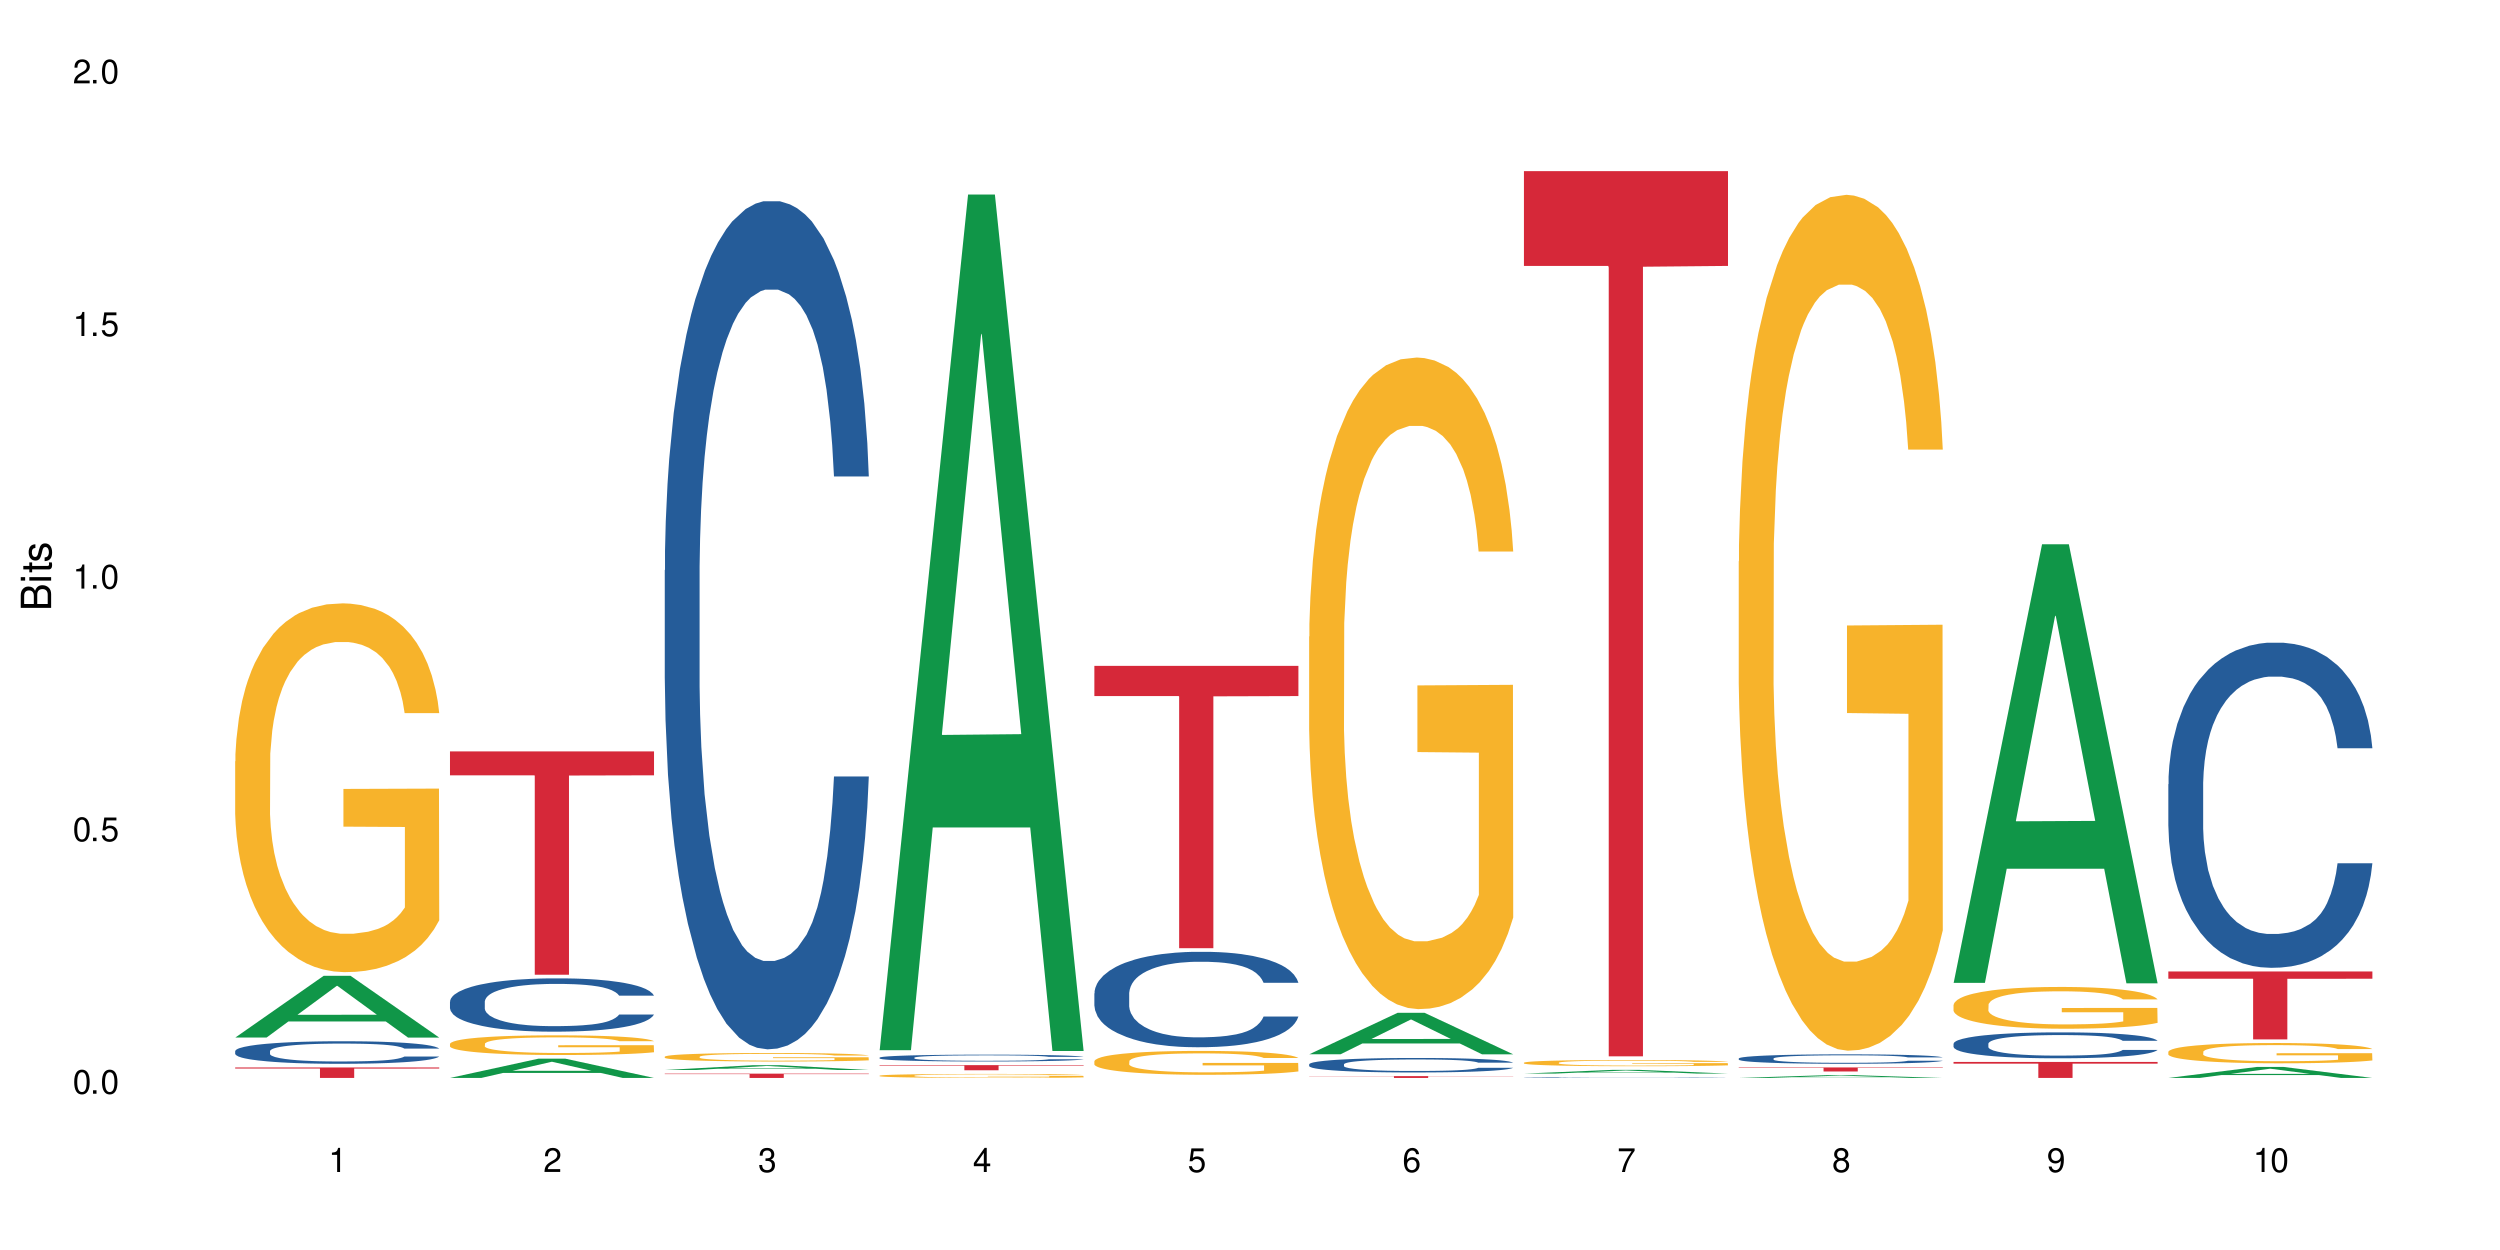 <?xml version="1.0" encoding="UTF-8"?>
<svg xmlns="http://www.w3.org/2000/svg" xmlns:xlink="http://www.w3.org/1999/xlink" width="720" height="360" viewBox="0 0 720 360">
<defs>
<g>
<g id="glyph-0-0">
</g>
<g id="glyph-0-1">
<path d="M 2.641 -6.938 C 2 -6.938 1.422 -6.656 1.078 -6.172 C 0.641 -5.562 0.406 -4.641 0.406 -3.359 C 0.406 -1.016 1.188 0.219 2.641 0.219 C 4.078 0.219 4.859 -1.016 4.859 -3.297 C 4.859 -4.641 4.656 -5.547 4.203 -6.172 C 3.844 -6.656 3.281 -6.938 2.641 -6.938 Z M 2.641 -6.188 C 3.547 -6.188 4 -5.25 4 -3.375 C 4 -1.406 3.562 -0.484 2.625 -0.484 C 1.734 -0.484 1.281 -1.438 1.281 -3.344 C 1.281 -5.25 1.734 -6.188 2.641 -6.188 Z M 2.641 -6.188 "/>
</g>
<g id="glyph-0-2">
<path d="M 1.828 -1 L 0.828 -1 L 0.828 0 L 1.828 0 Z M 1.828 -1 "/>
</g>
<g id="glyph-0-3">
<path d="M 4.562 -6.797 L 1.062 -6.797 L 0.547 -3.094 L 1.328 -3.094 C 1.719 -3.562 2.047 -3.734 2.578 -3.734 C 3.484 -3.734 4.062 -3.109 4.062 -2.094 C 4.062 -1.125 3.484 -0.531 2.578 -0.531 C 1.828 -0.531 1.375 -0.906 1.188 -1.672 L 0.328 -1.672 C 0.453 -1.109 0.547 -0.844 0.75 -0.594 C 1.125 -0.078 1.828 0.219 2.594 0.219 C 3.969 0.219 4.922 -0.781 4.922 -2.219 C 4.922 -3.562 4.031 -4.484 2.719 -4.484 C 2.25 -4.484 1.859 -4.359 1.469 -4.062 L 1.734 -5.969 L 4.562 -5.969 Z M 4.562 -6.797 "/>
</g>
<g id="glyph-0-4">
<path d="M 2.484 -4.938 L 2.484 0 L 3.328 0 L 3.328 -6.938 L 2.766 -6.938 C 2.469 -5.875 2.281 -5.734 0.984 -5.562 L 0.984 -4.938 Z M 2.484 -4.938 "/>
</g>
<g id="glyph-0-5">
<path d="M 4.859 -0.828 L 1.281 -0.828 C 1.359 -1.406 1.672 -1.781 2.5 -2.281 L 3.469 -2.828 C 4.406 -3.344 4.906 -4.062 4.906 -4.906 C 4.906 -5.484 4.672 -6.031 4.266 -6.406 C 3.859 -6.766 3.375 -6.938 2.719 -6.938 C 1.859 -6.938 1.219 -6.625 0.844 -6.031 C 0.609 -5.672 0.5 -5.234 0.484 -4.531 L 1.328 -4.531 C 1.359 -5.016 1.406 -5.281 1.531 -5.516 C 1.75 -5.938 2.188 -6.203 2.703 -6.203 C 3.469 -6.203 4.031 -5.641 4.031 -4.891 C 4.031 -4.344 3.719 -3.859 3.125 -3.516 L 2.234 -3 C 0.812 -2.172 0.406 -1.531 0.328 -0.016 L 4.859 -0.016 Z M 4.859 -0.828 "/>
</g>
<g id="glyph-0-6">
<path d="M 2.125 -3.188 L 2.578 -3.188 C 3.5 -3.188 3.984 -2.766 3.984 -1.922 C 3.984 -1.062 3.469 -0.531 2.594 -0.531 C 1.656 -0.531 1.203 -1 1.156 -2.016 L 0.312 -2.016 C 0.344 -1.453 0.438 -1.094 0.609 -0.781 C 0.953 -0.109 1.625 0.219 2.547 0.219 C 3.953 0.219 4.859 -0.625 4.859 -1.938 C 4.859 -2.828 4.516 -3.297 3.703 -3.594 C 4.344 -3.844 4.656 -4.328 4.656 -5.031 C 4.656 -6.219 3.875 -6.938 2.578 -6.938 C 1.203 -6.938 0.484 -6.172 0.453 -4.703 L 1.297 -4.703 C 1.312 -5.125 1.344 -5.359 1.453 -5.578 C 1.641 -5.969 2.062 -6.203 2.594 -6.203 C 3.344 -6.203 3.797 -5.75 3.797 -5 C 3.797 -4.516 3.609 -4.219 3.25 -4.047 C 3.016 -3.953 2.703 -3.922 2.125 -3.906 Z M 2.125 -3.188 "/>
</g>
<g id="glyph-0-7">
<path d="M 3.141 -1.672 L 3.141 0 L 3.984 0 L 3.984 -1.672 L 4.984 -1.672 L 4.984 -2.438 L 3.984 -2.438 L 3.984 -6.938 L 3.359 -6.938 L 0.266 -2.578 L 0.266 -1.672 Z M 3.141 -2.438 L 1 -2.438 L 3.141 -5.5 Z M 3.141 -2.438 "/>
</g>
<g id="glyph-0-8">
<path d="M 4.781 -5.125 C 4.609 -6.266 3.891 -6.938 2.844 -6.938 C 2.094 -6.938 1.422 -6.578 1.031 -5.953 C 0.594 -5.266 0.406 -4.422 0.406 -3.172 C 0.406 -2 0.578 -1.25 0.984 -0.641 C 1.359 -0.078 1.953 0.219 2.703 0.219 C 3.984 0.219 4.922 -0.75 4.922 -2.094 C 4.922 -3.375 4.062 -4.281 2.844 -4.281 C 2.172 -4.281 1.641 -4.031 1.281 -3.516 C 1.281 -5.234 1.828 -6.188 2.797 -6.188 C 3.391 -6.188 3.797 -5.797 3.938 -5.125 Z M 2.734 -3.531 C 3.547 -3.531 4.062 -2.953 4.062 -2.031 C 4.062 -1.156 3.484 -0.531 2.703 -0.531 C 1.922 -0.531 1.328 -1.188 1.328 -2.078 C 1.328 -2.938 1.906 -3.531 2.734 -3.531 Z M 2.734 -3.531 "/>
</g>
<g id="glyph-0-9">
<path d="M 4.984 -6.797 L 0.438 -6.797 L 0.438 -5.969 L 4.109 -5.969 C 2.5 -3.656 1.828 -2.234 1.328 0 L 2.219 0 C 2.594 -2.172 3.453 -4.047 4.984 -6.094 Z M 4.984 -6.797 "/>
</g>
<g id="glyph-0-10">
<path d="M 3.75 -3.656 C 4.469 -4.094 4.688 -4.438 4.688 -5.078 C 4.688 -6.172 3.844 -6.938 2.641 -6.938 C 1.438 -6.938 0.594 -6.172 0.594 -5.094 C 0.594 -4.438 0.812 -4.094 1.516 -3.656 C 0.734 -3.266 0.359 -2.703 0.359 -1.922 C 0.359 -0.656 1.281 0.219 2.641 0.219 C 3.984 0.219 4.922 -0.656 4.922 -1.922 C 4.922 -2.703 4.531 -3.266 3.75 -3.656 Z M 2.641 -6.188 C 3.359 -6.188 3.812 -5.75 3.812 -5.062 C 3.812 -4.406 3.344 -3.984 2.641 -3.984 C 1.922 -3.984 1.453 -4.406 1.453 -5.078 C 1.453 -5.75 1.922 -6.188 2.641 -6.188 Z M 2.641 -3.266 C 3.484 -3.266 4.062 -2.719 4.062 -1.906 C 4.062 -1.078 3.484 -0.531 2.625 -0.531 C 1.797 -0.531 1.219 -1.094 1.219 -1.906 C 1.219 -2.719 1.781 -3.266 2.641 -3.266 Z M 2.641 -3.266 "/>
</g>
<g id="glyph-0-11">
<path d="M 0.516 -1.578 C 0.672 -0.453 1.406 0.219 2.438 0.219 C 3.188 0.219 3.859 -0.141 4.266 -0.766 C 4.688 -1.453 4.891 -2.297 4.891 -3.547 C 4.891 -4.719 4.703 -5.453 4.312 -6.078 C 3.938 -6.641 3.344 -6.938 2.594 -6.938 C 1.297 -6.938 0.359 -5.969 0.359 -4.625 C 0.359 -3.344 1.234 -2.453 2.453 -2.453 C 3.094 -2.453 3.578 -2.672 4.016 -3.203 C 4 -1.484 3.469 -0.531 2.5 -0.531 C 1.906 -0.531 1.484 -0.906 1.359 -1.578 Z M 2.578 -6.203 C 3.375 -6.203 3.969 -5.531 3.969 -4.641 C 3.969 -3.797 3.391 -3.188 2.547 -3.188 C 1.734 -3.188 1.234 -3.766 1.234 -4.688 C 1.234 -5.562 1.797 -6.203 2.578 -6.203 Z M 2.578 -6.203 "/>
</g>
<g id="glyph-1-0">
</g>
<g id="glyph-1-1">
<path d="M 0 -0.953 L 0 -4.891 C 0 -5.719 -0.234 -6.344 -0.734 -6.797 C -1.188 -7.234 -1.812 -7.469 -2.5 -7.469 C -3.547 -7.469 -4.188 -7 -4.625 -5.875 C -4.984 -6.688 -5.625 -7.094 -6.531 -7.094 C -7.172 -7.094 -7.734 -6.859 -8.141 -6.391 C -8.562 -5.922 -8.75 -5.344 -8.75 -4.5 L -8.75 -0.953 Z M -4.984 -2.062 L -7.766 -2.062 L -7.766 -4.219 C -7.766 -4.844 -7.688 -5.203 -7.453 -5.5 C -7.219 -5.812 -6.859 -5.969 -6.375 -5.969 C -5.891 -5.969 -5.531 -5.812 -5.297 -5.5 C -5.062 -5.203 -4.984 -4.844 -4.984 -4.219 Z M -0.984 -2.062 L -4 -2.062 L -4 -4.781 C -4 -5.766 -3.438 -6.359 -2.484 -6.359 C -1.547 -6.359 -0.984 -5.766 -0.984 -4.781 Z M -0.984 -2.062 "/>
</g>
<g id="glyph-1-2">
<path d="M -6.281 -1.797 L -6.281 -0.797 L 0 -0.797 L 0 -1.797 Z M -8.75 -1.797 L -8.75 -0.797 L -7.484 -0.797 L -7.484 -1.797 Z M -8.75 -1.797 "/>
</g>
<g id="glyph-1-3">
<path d="M -6.281 -3.047 L -6.281 -2.016 L -8.016 -2.016 L -8.016 -1.016 L -6.281 -1.016 L -6.281 -0.172 L -5.469 -0.172 L -5.469 -1.016 L -0.719 -1.016 C -0.078 -1.016 0.281 -1.453 0.281 -2.234 C 0.281 -2.5 0.25 -2.719 0.188 -3.047 L -0.641 -3.047 C -0.609 -2.906 -0.594 -2.766 -0.594 -2.562 C -0.594 -2.141 -0.719 -2.016 -1.156 -2.016 L -5.469 -2.016 L -5.469 -3.047 Z M -6.281 -3.047 "/>
</g>
<g id="glyph-1-4">
<path d="M -4.531 -5.25 C -5.766 -5.25 -6.469 -4.422 -6.469 -2.969 C -6.469 -1.516 -5.719 -0.562 -4.547 -0.562 C -3.562 -0.562 -3.094 -1.062 -2.734 -2.562 L -2.516 -3.484 C -2.344 -4.188 -2.094 -4.469 -1.641 -4.469 C -1.047 -4.469 -0.641 -3.875 -0.641 -3 C -0.641 -2.453 -0.797 -2 -1.062 -1.75 C -1.25 -1.594 -1.422 -1.531 -1.875 -1.469 L -1.875 -0.406 C -0.422 -0.453 0.281 -1.266 0.281 -2.922 C 0.281 -4.5 -0.5 -5.516 -1.719 -5.516 C -2.656 -5.516 -3.172 -4.984 -3.469 -3.734 L -3.703 -2.766 C -3.891 -1.953 -4.156 -1.609 -4.594 -1.609 C -5.188 -1.609 -5.547 -2.125 -5.547 -2.938 C -5.547 -3.75 -5.203 -4.172 -4.531 -4.203 Z M -4.531 -5.25 "/>
</g>
</g>
</defs>
<rect x="-72" y="-36" width="864" height="432" fill="rgb(100%, 100%, 100%)" fill-opacity="1"/>
<path fill-rule="nonzero" fill="rgb(6.275%, 58.824%, 28.235%)" fill-opacity="1" d="M 67.73 298.816 L 67.793 298.801 L 93.223 281.027 L 100.945 281.027 L 126.5 298.832 L 117.52 298.832 L 111.117 294.188 L 83.051 294.188 L 76.773 298.816 L 67.73 298.816 L 85.75 292.262 L 108.543 292.246 L 97.176 283.938 L 97.051 283.922 L 96.926 283.973 L 85.688 292.246 L 85.75 292.262 Z M 67.73 298.816 "/>
<path fill-rule="nonzero" fill="rgb(14.51%, 36.078%, 60%)" fill-opacity="1" d="M 67.73 302.707 L 67.801 302.703 L 67.801 302.559 L 68.02 302.332 L 68.52 302.047 L 69.02 301.852 L 70.312 301.504 L 72.102 301.164 L 73.965 300.902 L 75.328 300.75 L 76.547 300.629 L 79.34 300.41 L 81.133 300.297 L 83.066 300.195 L 85.434 300.094 L 87.152 300.035 L 91.023 299.941 L 93.891 299.898 L 96.113 299.883 L 100.914 299.883 L 103.781 299.906 L 105.859 299.934 L 108.152 299.984 L 110.086 300.035 L 113.457 300.168 L 116.465 300.332 L 117.828 300.43 L 119.977 300.613 L 121.625 300.789 L 122.773 300.945 L 124.062 301.164 L 125.207 301.43 L 126.07 301.734 L 126.5 301.988 L 116.465 301.988 L 115.965 301.75 L 115.391 301.566 L 114.316 301.324 L 113.238 301.152 L 111.734 300.98 L 110.375 300.867 L 108.512 300.754 L 106.863 300.684 L 105.141 300.629 L 103.492 300.594 L 100.34 300.559 L 96.684 300.559 L 95.324 300.57 L 92.527 300.617 L 91.023 300.66 L 88.871 300.742 L 87.367 300.82 L 85.578 300.938 L 84.359 301.039 L 82.852 301.195 L 81.777 301.332 L 80.559 301.527 L 79.844 301.676 L 79.199 301.84 L 78.625 302.035 L 78.195 302.246 L 77.906 302.465 L 77.766 302.676 L 77.766 303.598 L 77.906 303.812 L 78.266 304.059 L 79.199 304.422 L 80.559 304.738 L 82.137 304.988 L 83.641 305.164 L 84.5 305.246 L 85.648 305.344 L 87.441 305.461 L 90.02 305.578 L 91.523 305.629 L 93.816 305.676 L 96.184 305.699 L 99.336 305.699 L 102.133 305.676 L 103.996 305.645 L 105.93 305.598 L 108.582 305.496 L 110.23 305.402 L 111.664 305.289 L 112.738 305.176 L 113.457 305.082 L 114.531 304.898 L 115.391 304.695 L 116.035 304.488 L 116.465 304.285 L 126.5 304.285 L 126.07 304.523 L 125.422 304.754 L 124.777 304.926 L 123.777 305.137 L 122.629 305.32 L 120.98 305.527 L 119.617 305.664 L 117.828 305.812 L 116.18 305.926 L 114.387 306.023 L 111.734 306.145 L 110.016 306.203 L 108.152 306.258 L 105.93 306.305 L 103.137 306.344 L 100.125 306.371 L 97.328 306.375 L 94.32 306.363 L 92.098 306.34 L 89.16 306.285 L 85.504 306.18 L 82.852 306.066 L 80.773 305.953 L 78.984 305.836 L 76.977 305.676 L 74.395 305.414 L 72.82 305.211 L 71.746 305.047 L 70.527 304.812 L 69.664 304.605 L 68.664 304.273 L 67.945 303.852 L 67.73 303.527 Z M 67.73 302.707 "/>
<path fill-rule="nonzero" fill="rgb(96.863%, 70.196%, 16.863%)" fill-opacity="1" d="M 67.73 219.258 L 67.801 219.16 L 67.801 217.219 L 68.09 212.855 L 68.805 206.84 L 69.738 201.895 L 70.742 198.012 L 71.387 195.977 L 72.461 193.066 L 73.395 190.934 L 75.758 186.566 L 78.77 182.492 L 80.418 180.746 L 82.281 179.098 L 84.93 177.254 L 86.148 176.574 L 89.875 175.023 L 94.105 174.055 L 98.762 173.762 L 100.914 173.859 L 103.852 174.246 L 107.863 175.312 L 110.16 176.285 L 111.949 177.254 L 113.812 178.516 L 116.105 180.457 L 118.258 182.785 L 119.977 185.113 L 121.695 188.023 L 123.129 191.125 L 124.348 194.52 L 125.422 198.594 L 126.07 201.988 L 126.5 205.387 L 116.535 205.387 L 115.965 201.988 L 115.32 199.371 L 114.242 196.168 L 113.168 193.84 L 112.094 192 L 110.086 189.477 L 108.367 187.926 L 106.215 186.566 L 104.137 185.695 L 101.773 185.113 L 100.34 184.918 L 96.543 184.918 L 93.102 185.598 L 91.094 186.371 L 89.66 187.148 L 87.656 188.605 L 86.438 189.77 L 85.719 190.543 L 83.57 193.551 L 82.137 196.266 L 81.348 198.109 L 80.344 201.02 L 79.629 203.641 L 78.84 207.52 L 78.41 210.43 L 77.836 217.027 L 77.766 234.484 L 77.98 238.172 L 78.41 242.148 L 78.984 245.641 L 79.844 249.328 L 80.703 252.141 L 82.207 255.922 L 83.496 258.445 L 84.5 260.094 L 86.438 262.715 L 87.227 263.586 L 89.09 265.332 L 91.023 266.691 L 93.387 267.855 L 95.18 268.438 L 98.047 268.922 L 101.703 268.922 L 106 268.34 L 108.727 267.562 L 110.59 266.789 L 111.809 266.109 L 113.312 265.043 L 114.387 264.07 L 115.391 263.004 L 116.609 261.355 L 116.609 238.172 L 98.906 238.074 L 98.906 227.211 L 126.426 227.113 L 126.5 265.043 L 124.992 267.66 L 123.129 270.184 L 121.34 272.125 L 119.477 273.773 L 116.824 275.617 L 114.672 276.781 L 111.375 278.137 L 108.367 279.012 L 105.215 279.594 L 102.418 279.883 L 99.121 279.98 L 96.184 279.785 L 93.031 279.203 L 90.52 278.43 L 88.227 277.457 L 85.934 276.199 L 83.066 274.16 L 81.203 272.512 L 79.27 270.473 L 77.336 268.051 L 75.613 265.43 L 74.469 263.395 L 73.32 261.066 L 72.102 258.156 L 70.957 254.855 L 70.098 251.848 L 69.309 248.453 L 68.734 245.254 L 68.16 240.887 L 67.875 237.395 L 67.73 234.391 Z M 67.73 219.258 "/>
<path fill-rule="nonzero" fill="rgb(83.922%, 15.686%, 22.353%)" fill-opacity="1" d="M 67.73 307.426 L 126.5 307.426 L 126.5 307.746 L 102.008 307.75 L 102.008 310.449 L 92.152 310.449 L 92.152 307.754 L 92.008 307.746 L 67.73 307.746 Z M 67.73 307.426 "/>
<path fill-rule="nonzero" fill="rgb(6.275%, 58.824%, 28.235%)" fill-opacity="1" d="M 129.594 310.441 L 129.656 310.438 L 155.082 304.895 L 162.805 304.895 L 188.359 310.449 L 179.383 310.449 L 172.977 309 L 144.91 309 L 138.633 310.441 L 129.594 310.441 L 147.613 308.398 L 170.402 308.395 L 159.039 305.801 L 158.914 305.797 L 158.789 305.812 L 147.547 308.395 L 147.613 308.398 Z M 129.594 310.441 "/>
<path fill-rule="nonzero" fill="rgb(14.51%, 36.078%, 60%)" fill-opacity="1" d="M 129.594 288.453 L 129.664 288.438 L 129.664 288.102 L 129.879 287.566 L 130.379 286.895 L 130.883 286.434 L 132.172 285.605 L 133.965 284.805 L 135.828 284.188 L 137.188 283.82 L 138.406 283.543 L 141.203 283.023 L 142.992 282.754 L 144.93 282.516 L 147.293 282.277 L 149.016 282.137 L 152.883 281.914 L 155.75 281.816 L 157.973 281.773 L 162.773 281.773 L 165.641 281.828 L 167.719 281.898 L 170.012 282.012 L 171.949 282.137 L 175.316 282.445 L 178.324 282.84 L 179.688 283.062 L 181.836 283.5 L 183.484 283.922 L 184.633 284.285 L 185.922 284.805 L 187.07 285.434 L 187.93 286.152 L 188.359 286.754 L 178.324 286.754 L 177.824 286.191 L 177.25 285.758 L 176.176 285.184 L 175.102 284.777 L 173.598 284.367 L 172.234 284.102 L 170.371 283.836 L 168.723 283.668 L 167.004 283.543 L 165.355 283.457 L 162.199 283.371 L 158.547 283.371 L 157.184 283.402 L 154.391 283.512 L 152.883 283.609 L 150.734 283.809 L 149.23 283.988 L 147.438 284.27 L 146.219 284.508 L 144.715 284.875 L 143.641 285.195 L 142.422 285.66 L 141.703 286.012 L 141.059 286.402 L 140.484 286.867 L 140.055 287.359 L 139.77 287.879 L 139.625 288.383 L 139.625 290.559 L 139.77 291.062 L 140.129 291.652 L 141.059 292.508 L 142.422 293.25 L 143.996 293.84 L 145.504 294.262 L 146.363 294.457 L 147.508 294.684 L 149.301 294.965 L 151.879 295.242 L 153.387 295.355 L 155.68 295.469 L 158.043 295.523 L 161.199 295.523 L 163.992 295.469 L 165.855 295.398 L 167.789 295.285 L 170.441 295.047 L 172.09 294.824 L 173.523 294.555 L 174.598 294.289 L 175.316 294.066 L 176.391 293.629 L 177.25 293.152 L 177.895 292.66 L 178.324 292.184 L 188.359 292.184 L 187.93 292.746 L 187.285 293.293 L 186.641 293.699 L 185.637 294.191 L 184.488 294.625 L 182.84 295.117 L 181.48 295.441 L 179.688 295.789 L 178.039 296.059 L 176.246 296.297 L 173.598 296.578 L 171.875 296.719 L 170.012 296.844 L 167.789 296.957 L 164.996 297.055 L 161.984 297.109 L 159.191 297.125 L 156.18 297.098 L 153.957 297.039 L 151.02 296.914 L 147.367 296.66 L 144.715 296.395 L 142.637 296.129 L 140.844 295.848 L 138.836 295.469 L 136.258 294.852 L 134.68 294.375 L 133.605 293.98 L 132.387 293.434 L 131.527 292.941 L 130.523 292.156 L 129.809 291.16 L 129.594 290.387 Z M 129.594 288.453 "/>
<path fill-rule="nonzero" fill="rgb(96.863%, 70.196%, 16.863%)" fill-opacity="1" d="M 129.594 300.602 L 129.664 300.598 L 129.664 300.496 L 129.949 300.262 L 130.668 299.941 L 131.598 299.676 L 132.602 299.469 L 133.246 299.359 L 134.32 299.203 L 135.254 299.09 L 137.617 298.855 L 140.629 298.641 L 142.277 298.547 L 144.141 298.457 L 146.793 298.359 L 148.012 298.324 L 151.738 298.238 L 155.965 298.188 L 160.625 298.172 L 162.773 298.18 L 165.711 298.199 L 169.727 298.254 L 172.02 298.309 L 173.812 298.359 L 175.676 298.426 L 177.969 298.531 L 180.117 298.656 L 181.836 298.777 L 183.559 298.934 L 184.992 299.102 L 186.211 299.281 L 187.285 299.5 L 187.93 299.68 L 188.359 299.863 L 178.398 299.863 L 177.824 299.68 L 177.18 299.539 L 176.105 299.371 L 175.031 299.246 L 173.953 299.148 L 171.949 299.012 L 170.227 298.93 L 168.078 298.855 L 166 298.809 L 163.633 298.777 L 162.199 298.77 L 158.402 298.77 L 154.961 298.805 L 152.957 298.848 L 151.523 298.887 L 149.516 298.965 L 148.297 299.027 L 147.582 299.07 L 145.43 299.23 L 143.996 299.375 L 143.207 299.473 L 142.207 299.629 L 141.488 299.77 L 140.699 299.977 L 140.27 300.133 L 139.695 300.484 L 139.625 301.418 L 139.84 301.613 L 140.27 301.824 L 140.844 302.012 L 141.703 302.211 L 142.562 302.359 L 144.07 302.562 L 145.359 302.695 L 146.363 302.785 L 148.297 302.926 L 149.086 302.973 L 150.949 303.062 L 152.883 303.137 L 155.25 303.199 L 157.039 303.23 L 159.906 303.258 L 163.562 303.258 L 167.863 303.227 L 170.586 303.184 L 172.449 303.141 L 173.668 303.105 L 175.172 303.047 L 176.246 302.996 L 177.25 302.941 L 178.469 302.852 L 178.469 301.613 L 160.766 301.609 L 160.766 301.027 L 188.289 301.023 L 188.359 303.047 L 186.855 303.188 L 184.992 303.324 L 183.199 303.426 L 181.336 303.516 L 178.684 303.613 L 176.535 303.676 L 173.238 303.75 L 170.227 303.797 L 167.074 303.824 L 164.277 303.84 L 160.984 303.848 L 158.043 303.836 L 154.891 303.805 L 152.383 303.766 L 150.09 303.711 L 147.797 303.645 L 144.93 303.535 L 143.066 303.449 L 141.129 303.34 L 139.195 303.211 L 137.477 303.07 L 136.328 302.961 L 135.184 302.836 L 133.965 302.68 L 132.816 302.504 L 131.957 302.344 L 131.168 302.164 L 130.594 301.992 L 130.023 301.758 L 129.734 301.57 L 129.594 301.41 Z M 129.594 300.602 "/>
<path fill-rule="nonzero" fill="rgb(83.922%, 15.686%, 22.353%)" fill-opacity="1" d="M 129.594 216.406 L 188.359 216.406 L 188.359 223.289 L 163.867 223.352 L 163.867 280.723 L 154.012 280.723 L 154.012 223.41 L 153.871 223.289 L 129.594 223.289 Z M 129.594 216.406 "/>
<path fill-rule="nonzero" fill="rgb(6.275%, 58.824%, 28.235%)" fill-opacity="1" d="M 191.453 308.16 L 191.516 308.16 L 216.945 306.77 L 224.668 306.77 L 250.219 308.16 L 241.242 308.16 L 234.84 307.797 L 206.773 307.797 L 200.492 308.16 L 191.453 308.16 L 209.473 307.648 L 232.266 307.645 L 220.898 306.996 L 220.773 306.996 L 220.648 307 L 209.41 307.645 L 209.473 307.648 Z M 191.453 308.16 "/>
<path fill-rule="nonzero" fill="rgb(14.51%, 36.078%, 60%)" fill-opacity="1" d="M 191.453 164.238 L 191.523 164.016 L 191.523 158.656 L 191.738 150.172 L 192.242 139.457 L 192.742 132.09 L 194.031 118.918 L 195.824 106.191 L 197.688 96.367 L 199.051 90.562 L 200.27 86.098 L 203.062 77.84 L 204.855 73.598 L 206.789 69.801 L 209.156 66.004 L 210.875 63.773 L 214.746 60.199 L 217.613 58.637 L 219.832 57.969 L 224.637 57.969 L 227.5 58.863 L 229.582 59.977 L 231.875 61.766 L 233.809 63.773 L 237.176 68.684 L 240.188 74.938 L 241.547 78.508 L 243.699 85.43 L 245.348 92.125 L 246.492 97.93 L 247.785 106.191 L 248.93 116.238 L 249.789 127.625 L 250.219 137.223 L 240.188 137.223 L 239.684 128.293 L 239.113 121.371 L 238.035 112.219 L 236.961 105.746 L 235.457 99.27 L 234.094 95.027 L 232.23 90.785 L 230.582 88.109 L 228.863 86.098 L 227.215 84.758 L 224.062 83.418 L 220.406 83.418 L 219.043 83.867 L 216.25 85.652 L 214.746 87.215 L 212.594 90.34 L 211.09 93.242 L 209.297 97.707 L 208.078 101.504 L 206.574 107.309 L 205.5 112.441 L 204.281 119.809 L 203.566 125.391 L 202.918 131.641 L 202.348 139.012 L 201.918 146.824 L 201.629 155.086 L 201.484 163.121 L 201.484 197.727 L 201.629 205.762 L 201.988 215.141 L 202.918 228.758 L 204.281 240.59 L 205.859 249.969 L 207.363 256.664 L 208.223 259.789 L 209.371 263.363 L 211.16 267.828 L 213.742 272.293 L 215.246 274.078 L 217.539 275.867 L 219.906 276.758 L 223.059 276.758 L 225.852 275.867 L 227.715 274.75 L 229.652 272.965 L 232.305 269.168 L 233.953 265.594 L 235.387 261.355 L 236.461 257.113 L 237.176 253.539 L 238.254 246.617 L 239.113 239.027 L 239.758 231.215 L 240.188 223.625 L 250.219 223.625 L 249.789 232.555 L 249.145 241.262 L 248.5 247.734 L 247.496 255.551 L 246.352 262.469 L 244.703 270.285 L 243.34 275.418 L 241.547 281 L 239.898 285.242 L 238.109 289.039 L 235.457 293.504 L 233.738 295.734 L 231.875 297.746 L 229.652 299.531 L 226.855 301.094 L 223.848 301.984 L 221.051 302.211 L 218.043 301.762 L 215.82 300.871 L 212.883 298.859 L 209.227 294.844 L 206.574 290.602 L 204.496 286.359 L 202.703 281.895 L 200.699 275.867 L 198.117 266.043 L 196.543 258.453 L 195.465 252.199 L 194.246 243.492 L 193.387 235.68 L 192.383 223.176 L 191.668 207.324 L 191.453 195.047 Z M 191.453 164.238 "/>
<path fill-rule="nonzero" fill="rgb(96.863%, 70.196%, 16.863%)" fill-opacity="1" d="M 191.453 304.312 L 191.523 304.309 L 191.523 304.266 L 191.812 304.164 L 192.527 304.023 L 193.461 303.91 L 194.461 303.82 L 195.109 303.773 L 196.184 303.707 L 197.113 303.656 L 199.48 303.555 L 202.488 303.461 L 204.137 303.422 L 206 303.383 L 208.652 303.34 L 209.871 303.324 L 213.598 303.289 L 217.828 303.266 L 222.484 303.258 L 224.637 303.262 L 227.574 303.27 L 231.586 303.293 L 233.879 303.316 L 235.672 303.34 L 237.535 303.367 L 239.828 303.414 L 241.98 303.469 L 243.699 303.52 L 245.418 303.59 L 246.852 303.66 L 248.07 303.738 L 249.145 303.832 L 249.789 303.914 L 250.219 303.992 L 240.258 303.992 L 239.684 303.914 L 239.039 303.852 L 237.965 303.777 L 236.891 303.723 L 235.816 303.68 L 233.809 303.621 L 232.09 303.586 L 229.938 303.555 L 227.859 303.535 L 225.496 303.52 L 224.062 303.516 L 220.262 303.516 L 216.824 303.531 L 214.816 303.551 L 213.383 303.57 L 211.375 303.602 L 210.156 303.629 L 209.441 303.648 L 207.293 303.715 L 205.859 303.781 L 205.07 303.824 L 204.066 303.891 L 203.348 303.949 L 202.562 304.039 L 202.133 304.109 L 201.559 304.262 L 201.484 304.664 L 201.703 304.75 L 202.133 304.844 L 202.703 304.922 L 203.566 305.008 L 204.426 305.074 L 205.93 305.16 L 207.219 305.219 L 208.223 305.258 L 210.156 305.32 L 210.945 305.34 L 212.809 305.379 L 214.746 305.41 L 217.109 305.438 L 218.902 305.453 L 221.77 305.465 L 225.422 305.465 L 229.723 305.449 L 232.445 305.43 L 234.309 305.414 L 235.527 305.398 L 237.035 305.371 L 238.109 305.352 L 239.113 305.324 L 240.332 305.289 L 240.332 304.75 L 222.629 304.75 L 222.629 304.496 L 250.148 304.496 L 250.219 305.371 L 248.715 305.434 L 246.852 305.492 L 245.059 305.535 L 243.195 305.574 L 240.547 305.617 L 238.395 305.645 L 235.098 305.676 L 232.09 305.695 L 228.934 305.711 L 226.141 305.719 L 222.844 305.719 L 219.906 305.715 L 216.75 305.699 L 214.242 305.684 L 211.949 305.66 L 209.656 305.633 L 206.789 305.586 L 204.926 305.547 L 202.992 305.5 L 201.055 305.441 L 199.336 305.383 L 198.191 305.336 L 197.043 305.281 L 195.824 305.215 L 194.68 305.137 L 193.816 305.066 L 193.031 304.988 L 192.457 304.914 L 191.883 304.812 L 191.598 304.734 L 191.453 304.664 Z M 191.453 304.312 "/>
<path fill-rule="nonzero" fill="rgb(83.922%, 15.686%, 22.353%)" fill-opacity="1" d="M 191.453 309.211 L 250.219 309.211 L 250.219 309.344 L 225.727 309.344 L 225.727 310.449 L 215.875 310.449 L 215.875 309.344 L 191.453 309.344 Z M 191.453 309.211 "/>
<path fill-rule="nonzero" fill="rgb(6.275%, 58.824%, 28.235%)" fill-opacity="1" d="M 253.312 302.461 L 253.375 302.227 L 278.805 56.02 L 286.527 56.02 L 312.082 302.691 L 303.102 302.691 L 296.699 238.301 L 268.633 238.301 L 262.355 302.461 L 253.312 302.461 L 271.332 211.664 L 294.125 211.434 L 282.762 96.32 L 282.633 96.086 L 282.508 96.781 L 271.27 211.434 L 271.332 211.664 Z M 253.312 302.461 "/>
<path fill-rule="nonzero" fill="rgb(14.51%, 36.078%, 60%)" fill-opacity="1" d="M 253.312 304.598 L 253.387 304.594 L 253.387 304.551 L 253.602 304.484 L 254.102 304.398 L 254.605 304.336 L 255.895 304.23 L 257.684 304.129 L 259.547 304.051 L 260.91 304.004 L 262.129 303.965 L 264.922 303.898 L 266.715 303.867 L 268.652 303.836 L 271.016 303.805 L 272.734 303.785 L 276.605 303.758 L 279.473 303.746 L 281.695 303.738 L 286.496 303.738 L 289.363 303.746 L 291.441 303.758 L 293.734 303.77 L 295.668 303.785 L 299.039 303.828 L 302.047 303.875 L 303.41 303.906 L 305.559 303.961 L 307.207 304.016 L 308.355 304.062 L 309.645 304.129 L 310.793 304.211 L 311.652 304.301 L 312.082 304.379 L 302.047 304.379 L 301.547 304.309 L 300.973 304.25 L 299.898 304.176 L 298.824 304.125 L 297.316 304.074 L 295.957 304.039 L 294.094 304.004 L 292.445 303.984 L 290.723 303.965 L 289.074 303.957 L 285.922 303.945 L 282.266 303.945 L 280.906 303.949 L 278.109 303.965 L 276.605 303.977 L 274.457 304 L 272.949 304.023 L 271.16 304.059 L 269.941 304.09 L 268.434 304.137 L 267.359 304.18 L 266.141 304.238 L 265.426 304.285 L 264.781 304.336 L 264.207 304.395 L 263.777 304.457 L 263.492 304.523 L 263.348 304.59 L 263.348 304.867 L 263.492 304.934 L 263.848 305.008 L 264.781 305.117 L 266.141 305.215 L 267.719 305.289 L 269.223 305.344 L 270.082 305.367 L 271.23 305.398 L 273.023 305.434 L 275.602 305.469 L 277.105 305.484 L 279.402 305.496 L 281.766 305.504 L 284.918 305.504 L 287.715 305.496 L 289.578 305.488 L 291.512 305.473 L 294.164 305.445 L 295.812 305.414 L 297.246 305.379 L 298.32 305.348 L 299.039 305.316 L 300.113 305.262 L 300.973 305.199 L 301.617 305.137 L 302.047 305.078 L 312.082 305.078 L 311.652 305.148 L 311.008 305.219 L 310.363 305.27 L 309.359 305.332 L 308.211 305.391 L 306.562 305.453 L 305.203 305.496 L 303.41 305.539 L 301.762 305.574 L 299.969 305.605 L 297.316 305.641 L 295.598 305.656 L 293.734 305.676 L 291.512 305.688 L 288.719 305.703 L 285.707 305.707 L 282.914 305.711 L 279.902 305.707 L 277.68 305.699 L 274.742 305.684 L 271.086 305.652 L 268.434 305.617 L 266.355 305.582 L 264.566 305.547 L 262.559 305.496 L 259.98 305.418 L 258.402 305.355 L 257.328 305.309 L 256.109 305.238 L 255.25 305.172 L 254.246 305.074 L 253.527 304.945 L 253.312 304.848 Z M 253.312 304.598 "/>
<path fill-rule="nonzero" fill="rgb(96.863%, 70.196%, 16.863%)" fill-opacity="1" d="M 253.312 309.789 L 253.387 309.785 L 253.387 309.766 L 253.672 309.719 L 254.387 309.652 L 255.32 309.598 L 256.324 309.559 L 256.969 309.535 L 258.043 309.504 L 258.977 309.48 L 261.34 309.434 L 264.352 309.391 L 266 309.371 L 267.863 309.352 L 270.516 309.332 L 271.73 309.324 L 275.461 309.309 L 279.688 309.297 L 284.348 309.293 L 286.496 309.297 L 289.434 309.301 L 293.449 309.312 L 295.742 309.32 L 297.531 309.332 L 299.395 309.344 L 301.691 309.367 L 303.84 309.391 L 305.559 309.418 L 307.281 309.449 L 308.715 309.484 L 309.93 309.52 L 311.008 309.562 L 311.652 309.602 L 312.082 309.637 L 302.121 309.637 L 301.547 309.602 L 300.902 309.57 L 299.824 309.539 L 298.75 309.512 L 297.676 309.492 L 295.668 309.465 L 293.949 309.449 L 291.801 309.434 L 289.723 309.422 L 287.355 309.418 L 285.922 309.414 L 282.125 309.414 L 278.684 309.422 L 276.676 309.43 L 275.242 309.438 L 273.238 309.457 L 272.02 309.469 L 271.301 309.477 L 269.152 309.508 L 267.719 309.539 L 266.93 309.559 L 265.926 309.59 L 265.211 309.617 L 264.422 309.66 L 263.992 309.691 L 263.418 309.766 L 263.348 309.953 L 263.562 309.992 L 263.992 310.035 L 264.566 310.074 L 265.426 310.113 L 266.285 310.145 L 267.789 310.188 L 269.082 310.215 L 270.082 310.23 L 272.02 310.262 L 272.809 310.27 L 274.672 310.289 L 276.605 310.305 L 278.973 310.316 L 280.762 310.32 L 283.629 310.328 L 287.285 310.328 L 291.586 310.32 L 294.309 310.312 L 296.172 310.305 L 297.391 310.297 L 298.895 310.285 L 299.969 310.273 L 300.973 310.262 L 302.191 310.246 L 302.191 309.992 L 284.488 309.992 L 284.488 309.875 L 312.008 309.875 L 312.082 310.285 L 310.578 310.312 L 308.715 310.34 L 306.922 310.363 L 305.059 310.379 L 302.406 310.398 L 300.258 310.414 L 296.961 310.426 L 293.949 310.438 L 290.797 310.441 L 288 310.445 L 284.703 310.449 L 281.766 310.445 L 278.613 310.438 L 276.105 310.43 L 273.812 310.422 L 271.516 310.406 L 268.652 310.383 L 266.789 310.367 L 264.852 310.344 L 262.918 310.316 L 261.195 310.289 L 260.051 310.266 L 258.902 310.242 L 257.684 310.211 L 256.539 310.176 L 255.68 310.141 L 254.891 310.105 L 254.316 310.07 L 253.742 310.023 L 253.457 309.984 L 253.312 309.953 Z M 253.312 309.789 "/>
<path fill-rule="nonzero" fill="rgb(83.922%, 15.686%, 22.353%)" fill-opacity="1" d="M 253.312 306.758 L 312.082 306.758 L 312.082 306.918 L 287.59 306.918 L 287.59 308.246 L 277.734 308.246 L 277.734 306.922 L 277.594 306.918 L 253.312 306.918 Z M 253.312 306.758 "/>
<path fill-rule="nonzero" fill="rgb(14.51%, 36.078%, 60%)" fill-opacity="1" d="M 315.176 286.086 L 315.246 286.062 L 315.246 285.457 L 315.461 284.504 L 315.961 283.297 L 316.465 282.469 L 317.754 280.988 L 319.547 279.555 L 321.41 278.449 L 322.77 277.797 L 323.988 277.293 L 326.785 276.363 L 328.578 275.887 L 330.512 275.461 L 332.875 275.035 L 334.598 274.781 L 338.465 274.379 L 341.332 274.203 L 343.555 274.129 L 348.355 274.129 L 351.223 274.23 L 353.301 274.355 L 355.594 274.555 L 357.531 274.781 L 360.898 275.336 L 363.91 276.039 L 365.27 276.441 L 367.422 277.219 L 369.07 277.973 L 370.215 278.625 L 371.504 279.555 L 372.652 280.688 L 373.512 281.969 L 373.941 283.047 L 363.91 283.047 L 363.406 282.043 L 362.832 281.262 L 361.758 280.234 L 360.684 279.504 L 359.18 278.777 L 357.816 278.301 L 355.953 277.82 L 354.305 277.52 L 352.586 277.293 L 350.938 277.145 L 347.785 276.992 L 344.129 276.992 L 342.766 277.043 L 339.973 277.246 L 338.465 277.422 L 336.316 277.773 L 334.812 278.098 L 333.02 278.602 L 331.801 279.027 L 330.297 279.68 L 329.223 280.258 L 328.004 281.086 L 327.285 281.715 L 326.641 282.418 L 326.066 283.246 L 325.637 284.129 L 325.352 285.055 L 325.207 285.961 L 325.207 289.855 L 325.352 290.758 L 325.711 291.812 L 326.641 293.348 L 328.004 294.676 L 329.578 295.734 L 331.086 296.484 L 331.945 296.836 L 333.09 297.238 L 334.883 297.742 L 337.465 298.246 L 338.969 298.445 L 341.262 298.645 L 343.625 298.746 L 346.781 298.746 L 349.574 298.645 L 351.438 298.52 L 353.375 298.32 L 356.023 297.895 L 357.672 297.492 L 359.105 297.012 L 360.184 296.535 L 360.898 296.133 L 361.973 295.355 L 362.832 294.5 L 363.48 293.621 L 363.91 292.77 L 373.941 292.77 L 373.512 293.773 L 372.867 294.754 L 372.223 295.48 L 371.219 296.359 L 370.07 297.141 L 368.422 298.02 L 367.062 298.598 L 365.27 299.223 L 363.621 299.703 L 361.832 300.129 L 359.18 300.629 L 357.457 300.883 L 355.594 301.109 L 353.375 301.309 L 350.578 301.484 L 347.57 301.586 L 344.773 301.609 L 341.762 301.559 L 339.543 301.461 L 336.602 301.234 L 332.949 300.781 L 330.297 300.305 L 328.219 299.828 L 326.426 299.324 L 324.418 298.645 L 321.84 297.543 L 320.262 296.688 L 319.188 295.984 L 317.969 295.004 L 317.109 294.125 L 316.105 292.719 L 315.391 290.934 L 315.176 289.555 Z M 315.176 286.086 "/>
<path fill-rule="nonzero" fill="rgb(96.863%, 70.196%, 16.863%)" fill-opacity="1" d="M 315.176 305.609 L 315.246 305.602 L 315.246 305.477 L 315.531 305.191 L 316.25 304.805 L 317.18 304.48 L 318.184 304.23 L 318.828 304.098 L 319.906 303.91 L 320.836 303.773 L 323.203 303.488 L 326.211 303.227 L 327.859 303.113 L 329.723 303.004 L 332.375 302.887 L 333.594 302.84 L 337.32 302.742 L 341.547 302.68 L 346.207 302.66 L 348.355 302.664 L 351.297 302.691 L 355.309 302.762 L 357.602 302.824 L 359.395 302.887 L 361.258 302.969 L 363.551 303.094 L 365.699 303.242 L 367.422 303.395 L 369.141 303.582 L 370.574 303.785 L 371.793 304.004 L 372.867 304.27 L 373.512 304.488 L 373.941 304.707 L 363.98 304.707 L 363.406 304.488 L 362.762 304.32 L 361.688 304.113 L 360.613 303.961 L 359.535 303.84 L 357.531 303.68 L 355.809 303.578 L 353.66 303.488 L 351.582 303.434 L 349.215 303.395 L 347.785 303.383 L 343.984 303.383 L 340.547 303.426 L 338.539 303.477 L 337.105 303.527 L 335.098 303.621 L 333.879 303.695 L 333.164 303.746 L 331.012 303.941 L 329.578 304.117 L 328.793 304.238 L 327.789 304.426 L 327.07 304.594 L 326.281 304.848 L 325.852 305.035 L 325.281 305.465 L 325.207 306.594 L 325.422 306.832 L 325.852 307.09 L 326.426 307.316 L 327.285 307.555 L 328.145 307.738 L 329.652 307.984 L 330.941 308.148 L 331.945 308.254 L 333.879 308.426 L 334.668 308.48 L 336.531 308.594 L 338.465 308.684 L 340.832 308.758 L 342.625 308.797 L 345.488 308.828 L 349.145 308.828 L 353.445 308.789 L 356.168 308.738 L 358.031 308.688 L 359.25 308.645 L 360.754 308.574 L 361.832 308.512 L 362.832 308.441 L 364.051 308.336 L 364.051 306.832 L 346.352 306.828 L 346.352 306.125 L 373.871 306.117 L 373.941 308.574 L 372.438 308.746 L 370.574 308.906 L 368.781 309.035 L 366.918 309.141 L 364.266 309.262 L 362.117 309.336 L 358.82 309.422 L 355.809 309.48 L 352.656 309.52 L 349.863 309.535 L 346.566 309.543 L 343.625 309.531 L 340.473 309.492 L 337.965 309.441 L 335.672 309.379 L 333.379 309.297 L 330.512 309.164 L 328.648 309.059 L 326.715 308.926 L 324.777 308.77 L 323.059 308.602 L 321.91 308.469 L 320.766 308.316 L 319.547 308.129 L 318.398 307.914 L 317.539 307.719 L 316.75 307.5 L 316.18 307.293 L 315.605 307.008 L 315.316 306.785 L 315.176 306.59 Z M 315.176 305.609 "/>
<path fill-rule="nonzero" fill="rgb(83.922%, 15.686%, 22.353%)" fill-opacity="1" d="M 315.176 191.766 L 373.941 191.766 L 373.941 200.469 L 349.449 200.547 L 349.449 273.082 L 339.594 273.082 L 339.594 200.621 L 339.453 200.469 L 315.176 200.469 Z M 315.176 191.766 "/>
<path fill-rule="nonzero" fill="rgb(6.275%, 58.824%, 28.235%)" fill-opacity="1" d="M 377.035 303.633 L 377.098 303.621 L 402.527 291.68 L 410.25 291.68 L 435.805 303.645 L 426.824 303.645 L 420.422 300.523 L 392.355 300.523 L 386.078 303.633 L 377.035 303.633 L 395.055 299.23 L 417.848 299.219 L 406.48 293.637 L 406.355 293.625 L 406.23 293.66 L 394.992 299.219 L 395.055 299.23 Z M 377.035 303.633 "/>
<path fill-rule="nonzero" fill="rgb(14.51%, 36.078%, 60%)" fill-opacity="1" d="M 377.035 306.512 L 377.105 306.508 L 377.105 306.418 L 377.32 306.27 L 377.824 306.09 L 378.324 305.961 L 379.617 305.738 L 381.406 305.52 L 383.27 305.352 L 384.633 305.25 L 385.852 305.176 L 388.645 305.035 L 390.438 304.961 L 392.371 304.895 L 394.738 304.832 L 396.457 304.793 L 400.328 304.73 L 403.195 304.707 L 405.414 304.695 L 410.219 304.695 L 413.086 304.711 L 415.164 304.727 L 417.457 304.758 L 419.391 304.793 L 422.758 304.879 L 425.77 304.984 L 427.133 305.047 L 429.281 305.164 L 430.93 305.277 L 432.078 305.379 L 433.367 305.52 L 434.512 305.691 L 435.375 305.887 L 435.805 306.051 L 425.77 306.051 L 425.27 305.898 L 424.695 305.777 L 423.621 305.621 L 422.543 305.512 L 421.039 305.402 L 419.68 305.328 L 417.816 305.254 L 416.168 305.211 L 414.445 305.176 L 412.797 305.152 L 409.645 305.129 L 405.988 305.129 L 404.629 305.137 L 401.832 305.168 L 400.328 305.195 L 398.176 305.246 L 396.672 305.297 L 394.879 305.375 L 393.664 305.438 L 392.156 305.539 L 391.082 305.625 L 389.863 305.754 L 389.148 305.848 L 388.504 305.953 L 387.93 306.082 L 387.5 306.215 L 387.211 306.355 L 387.07 306.492 L 387.07 307.086 L 387.211 307.223 L 387.57 307.383 L 388.504 307.617 L 389.863 307.816 L 391.441 307.98 L 392.945 308.094 L 393.805 308.148 L 394.953 308.207 L 396.742 308.285 L 399.324 308.359 L 400.828 308.391 L 403.121 308.422 L 405.488 308.438 L 408.641 308.438 L 411.438 308.422 L 413.301 308.402 L 415.234 308.371 L 417.887 308.309 L 419.535 308.246 L 420.969 308.172 L 422.043 308.102 L 422.758 308.039 L 423.836 307.922 L 424.695 307.793 L 425.34 307.656 L 425.77 307.527 L 435.805 307.527 L 435.375 307.68 L 434.727 307.828 L 434.082 307.941 L 433.078 308.074 L 431.934 308.191 L 430.285 308.324 L 428.922 308.414 L 427.133 308.508 L 425.484 308.582 L 423.691 308.648 L 421.039 308.723 L 419.32 308.762 L 417.457 308.797 L 415.234 308.828 L 412.438 308.852 L 409.43 308.867 L 406.633 308.871 L 403.625 308.863 L 401.402 308.848 L 398.465 308.816 L 394.809 308.746 L 392.156 308.672 L 390.078 308.602 L 388.289 308.523 L 386.281 308.422 L 383.699 308.254 L 382.125 308.125 L 381.047 308.016 L 379.832 307.867 L 378.969 307.734 L 377.969 307.52 L 377.25 307.25 L 377.035 307.039 Z M 377.035 306.512 "/>
<path fill-rule="nonzero" fill="rgb(96.863%, 70.196%, 16.863%)" fill-opacity="1" d="M 377.035 183.348 L 377.105 183.176 L 377.105 179.746 L 377.395 172.035 L 378.109 161.41 L 379.043 152.668 L 380.047 145.812 L 380.691 142.215 L 381.766 137.07 L 382.695 133.301 L 385.062 125.59 L 388.07 118.391 L 389.719 115.305 L 391.582 112.395 L 394.234 109.137 L 395.453 107.938 L 399.18 105.195 L 403.41 103.48 L 408.066 102.965 L 410.219 103.137 L 413.156 103.824 L 417.168 105.707 L 419.461 107.422 L 421.254 109.137 L 423.117 111.363 L 425.41 114.793 L 427.562 118.906 L 429.281 123.02 L 431 128.16 L 432.434 133.645 L 433.652 139.645 L 434.727 146.84 L 435.375 152.84 L 435.805 158.84 L 425.84 158.84 L 425.27 152.84 L 424.621 148.211 L 423.547 142.555 L 422.473 138.441 L 421.398 135.188 L 419.391 130.73 L 417.672 127.988 L 415.52 125.59 L 413.441 124.047 L 411.078 123.02 L 409.645 122.676 L 405.848 122.676 L 402.406 123.875 L 400.398 125.246 L 398.965 126.617 L 396.961 129.188 L 395.742 131.246 L 395.023 132.617 L 392.875 137.93 L 391.441 142.727 L 390.652 145.984 L 389.648 151.125 L 388.934 155.754 L 388.145 162.609 L 387.715 167.75 L 387.141 179.402 L 387.07 210.254 L 387.285 216.766 L 387.715 223.793 L 388.289 229.961 L 389.148 236.477 L 390.008 241.445 L 391.512 248.129 L 392.801 252.586 L 393.805 255.5 L 395.742 260.125 L 396.527 261.668 L 398.391 264.754 L 400.328 267.152 L 402.691 269.211 L 404.484 270.238 L 407.352 271.094 L 411.008 271.094 L 415.305 270.066 L 418.031 268.695 L 419.895 267.324 L 421.109 266.125 L 422.617 264.238 L 423.691 262.527 L 424.695 260.641 L 425.914 257.727 L 425.914 216.766 L 408.211 216.594 L 408.211 197.398 L 435.73 197.227 L 435.805 264.238 L 434.297 268.867 L 432.434 273.324 L 430.645 276.75 L 428.781 279.664 L 426.129 282.922 L 423.977 284.977 L 420.68 287.375 L 417.672 288.918 L 414.52 289.945 L 411.723 290.461 L 408.426 290.633 L 405.488 290.289 L 402.336 289.262 L 399.824 287.891 L 397.531 286.176 L 395.238 283.949 L 392.371 280.348 L 390.508 277.438 L 388.574 273.836 L 386.641 269.551 L 384.918 264.926 L 383.773 261.324 L 382.625 257.211 L 381.406 252.07 L 380.262 246.242 L 379.398 240.93 L 378.613 234.934 L 378.039 229.277 L 377.465 221.566 L 377.18 215.395 L 377.035 210.082 Z M 377.035 183.348 "/>
<path fill-rule="nonzero" fill="rgb(83.922%, 15.686%, 22.353%)" fill-opacity="1" d="M 377.035 309.922 L 435.805 309.922 L 435.805 309.977 L 411.312 309.977 L 411.312 310.449 L 401.457 310.449 L 401.457 309.977 L 377.035 309.977 Z M 377.035 309.922 "/>
<path fill-rule="nonzero" fill="rgb(6.275%, 58.824%, 28.235%)" fill-opacity="1" d="M 438.895 309.195 L 438.957 309.195 L 464.387 308.121 L 472.109 308.121 L 497.664 309.195 L 488.688 309.195 L 482.281 308.918 L 454.215 308.918 L 447.938 309.195 L 438.895 309.195 L 456.914 308.801 L 479.707 308.801 L 468.344 308.297 L 468.219 308.297 L 468.09 308.301 L 456.852 308.801 L 456.914 308.801 Z M 438.895 309.195 "/>
<path fill-rule="nonzero" fill="rgb(14.51%, 36.078%, 60%)" fill-opacity="1" d="M 438.895 310.332 L 438.969 310.332 L 438.969 310.328 L 439.184 310.32 L 439.684 310.312 L 440.188 310.309 L 441.477 310.297 L 443.27 310.285 L 445.133 310.277 L 446.492 310.273 L 447.711 310.27 L 450.508 310.262 L 452.297 310.258 L 454.234 310.254 L 456.598 310.254 L 458.316 310.25 L 462.188 310.246 L 477.023 310.246 L 479.316 310.25 L 481.254 310.25 L 484.621 310.254 L 487.629 310.258 L 488.992 310.262 L 491.141 310.27 L 492.789 310.273 L 493.938 310.277 L 495.227 310.285 L 496.375 310.293 L 497.234 310.305 L 497.664 310.312 L 487.629 310.312 L 487.129 310.305 L 486.555 310.297 L 485.48 310.289 L 484.406 310.285 L 482.898 310.281 L 481.539 310.277 L 479.676 310.273 L 478.027 310.27 L 476.309 310.27 L 474.66 310.266 L 466.488 310.266 L 463.691 310.27 L 462.188 310.27 L 460.039 310.273 L 458.535 310.273 L 456.742 310.277 L 455.523 310.281 L 454.02 310.285 L 452.941 310.289 L 451.727 310.297 L 451.008 310.301 L 450.363 310.305 L 449.789 310.312 L 449.359 310.32 L 449.074 310.324 L 448.93 310.332 L 448.93 310.359 L 449.074 310.367 L 449.43 310.375 L 450.363 310.387 L 451.727 310.398 L 453.301 310.402 L 454.805 310.41 L 455.668 310.414 L 456.812 310.414 L 458.605 310.418 L 461.184 310.422 L 462.691 310.426 L 475.16 310.426 L 477.094 310.422 L 479.746 310.422 L 481.395 310.418 L 482.828 310.414 L 483.902 310.41 L 484.621 310.406 L 485.695 310.402 L 486.555 310.395 L 487.199 310.391 L 487.629 310.383 L 497.664 310.383 L 497.234 310.391 L 496.59 310.398 L 495.945 310.402 L 494.941 310.41 L 493.793 310.414 L 492.145 310.422 L 490.785 310.426 L 488.992 310.43 L 487.344 310.434 L 485.551 310.438 L 482.898 310.441 L 481.18 310.441 L 479.316 310.445 L 474.301 310.445 L 471.289 310.449 L 468.496 310.449 L 465.484 310.445 L 460.324 310.445 L 456.668 310.441 L 454.02 310.438 L 451.941 310.434 L 450.148 310.43 L 448.141 310.426 L 445.562 310.418 L 443.984 310.41 L 442.91 310.406 L 441.691 310.398 L 440.832 310.391 L 439.828 310.383 L 439.109 310.367 L 438.895 310.359 Z M 438.895 310.332 "/>
<path fill-rule="nonzero" fill="rgb(96.863%, 70.196%, 16.863%)" fill-opacity="1" d="M 438.895 306.047 L 438.969 306.043 L 438.969 306.012 L 439.254 305.938 L 439.973 305.836 L 440.902 305.75 L 441.906 305.684 L 442.551 305.652 L 443.625 305.602 L 444.559 305.566 L 446.922 305.492 L 449.934 305.422 L 451.582 305.395 L 453.445 305.363 L 456.098 305.332 L 457.316 305.324 L 461.043 305.297 L 465.27 305.281 L 469.93 305.273 L 472.078 305.277 L 475.016 305.281 L 479.031 305.301 L 481.324 305.316 L 483.117 305.332 L 484.98 305.355 L 487.273 305.387 L 489.422 305.426 L 491.141 305.469 L 492.863 305.516 L 494.297 305.57 L 495.516 305.625 L 496.59 305.695 L 497.234 305.754 L 497.664 305.809 L 487.703 305.809 L 487.129 305.754 L 486.484 305.707 L 485.41 305.652 L 484.332 305.613 L 483.258 305.582 L 481.254 305.539 L 479.531 305.516 L 477.383 305.492 L 475.305 305.477 L 472.938 305.469 L 471.504 305.465 L 467.707 305.465 L 464.266 305.477 L 462.262 305.488 L 460.828 305.5 L 458.82 305.527 L 457.602 305.547 L 456.887 305.559 L 454.734 305.609 L 453.301 305.656 L 452.512 305.688 L 451.512 305.734 L 450.793 305.781 L 450.004 305.848 L 449.574 305.895 L 449 306.008 L 448.93 306.305 L 449.145 306.367 L 449.574 306.434 L 450.148 306.492 L 451.008 306.555 L 451.867 306.602 L 453.375 306.668 L 454.664 306.707 L 455.668 306.738 L 457.602 306.781 L 458.391 306.797 L 460.254 306.824 L 462.188 306.848 L 464.555 306.867 L 466.344 306.879 L 469.211 306.887 L 472.867 306.887 L 477.168 306.875 L 479.891 306.863 L 481.754 306.852 L 482.973 306.84 L 484.477 306.82 L 485.551 306.805 L 486.555 306.785 L 487.773 306.758 L 487.773 306.367 L 470.07 306.363 L 470.07 306.18 L 497.594 306.18 L 497.664 306.82 L 496.16 306.863 L 494.297 306.906 L 492.504 306.941 L 490.641 306.969 L 487.988 307 L 485.84 307.02 L 482.543 307.043 L 479.531 307.059 L 476.379 307.066 L 473.582 307.07 L 470.285 307.074 L 467.348 307.07 L 464.195 307.059 L 461.688 307.047 L 459.395 307.031 L 457.102 307.008 L 454.234 306.977 L 452.371 306.945 L 450.434 306.914 L 448.5 306.871 L 446.781 306.828 L 445.633 306.793 L 444.484 306.754 L 443.27 306.703 L 442.121 306.648 L 441.262 306.598 L 440.473 306.539 L 439.898 306.484 L 439.328 306.41 L 439.039 306.352 L 438.895 306.301 Z M 438.895 306.047 "/>
<path fill-rule="nonzero" fill="rgb(83.922%, 15.686%, 22.353%)" fill-opacity="1" d="M 438.895 49.293 L 497.664 49.293 L 497.664 76.582 L 473.172 76.82 L 473.172 304.227 L 463.316 304.227 L 463.316 77.062 L 463.176 76.582 L 438.895 76.582 Z M 438.895 49.293 "/>
<path fill-rule="nonzero" fill="rgb(6.275%, 58.824%, 28.235%)" fill-opacity="1" d="M 500.758 310.445 L 500.82 310.445 L 526.25 309.637 L 533.973 309.637 L 559.523 310.449 L 550.547 310.449 L 544.141 310.234 L 516.078 310.234 L 509.797 310.445 L 500.758 310.445 L 518.777 310.148 L 541.566 310.148 L 530.203 309.77 L 529.953 309.77 L 518.715 310.148 L 518.777 310.148 Z M 500.758 310.445 "/>
<path fill-rule="nonzero" fill="rgb(14.51%, 36.078%, 60%)" fill-opacity="1" d="M 500.758 304.836 L 500.828 304.832 L 500.828 304.773 L 501.043 304.676 L 501.547 304.559 L 502.047 304.477 L 503.336 304.328 L 505.129 304.188 L 506.992 304.078 L 508.355 304.012 L 509.57 303.965 L 512.367 303.871 L 514.16 303.824 L 516.094 303.781 L 518.461 303.738 L 520.18 303.715 L 524.051 303.676 L 526.914 303.656 L 529.137 303.648 L 533.938 303.648 L 536.805 303.66 L 538.883 303.672 L 541.18 303.691 L 543.113 303.715 L 546.48 303.77 L 549.492 303.84 L 550.852 303.879 L 553.004 303.957 L 554.652 304.031 L 555.797 304.094 L 557.09 304.188 L 558.234 304.301 L 559.094 304.426 L 559.523 304.535 L 549.492 304.535 L 548.988 304.434 L 548.418 304.355 L 547.34 304.254 L 546.266 304.184 L 544.762 304.109 L 543.398 304.062 L 541.535 304.016 L 539.887 303.984 L 538.168 303.965 L 536.52 303.949 L 533.367 303.934 L 529.711 303.934 L 528.348 303.938 L 525.555 303.957 L 524.051 303.977 L 521.898 304.012 L 520.395 304.043 L 518.602 304.094 L 517.383 304.137 L 515.879 304.199 L 514.805 304.258 L 513.586 304.34 L 512.867 304.402 L 512.223 304.473 L 511.652 304.555 L 511.219 304.641 L 510.934 304.73 L 510.789 304.82 L 510.789 305.207 L 510.934 305.297 L 511.293 305.402 L 512.223 305.555 L 513.586 305.684 L 515.164 305.789 L 516.668 305.863 L 517.527 305.898 L 518.676 305.938 L 520.465 305.988 L 523.047 306.039 L 524.551 306.059 L 526.844 306.078 L 529.211 306.09 L 532.363 306.09 L 535.156 306.078 L 537.02 306.066 L 538.957 306.047 L 541.609 306.004 L 543.258 305.965 L 544.691 305.918 L 545.766 305.871 L 546.48 305.828 L 547.555 305.754 L 548.418 305.668 L 549.062 305.582 L 549.492 305.496 L 559.523 305.496 L 559.094 305.598 L 558.449 305.691 L 557.805 305.766 L 556.801 305.852 L 555.656 305.93 L 554.008 306.016 L 552.645 306.074 L 550.852 306.137 L 549.203 306.184 L 547.414 306.227 L 544.762 306.273 L 543.043 306.301 L 541.18 306.324 L 538.957 306.344 L 536.16 306.359 L 533.152 306.371 L 530.355 306.371 L 527.348 306.367 L 525.125 306.355 L 522.188 306.336 L 518.531 306.289 L 515.879 306.242 L 513.801 306.195 L 512.008 306.145 L 510.004 306.078 L 507.422 305.969 L 505.844 305.883 L 504.77 305.816 L 503.551 305.719 L 502.691 305.629 L 501.688 305.492 L 500.973 305.316 L 500.758 305.18 Z M 500.758 304.836 "/>
<path fill-rule="nonzero" fill="rgb(96.863%, 70.196%, 16.863%)" fill-opacity="1" d="M 500.758 161.684 L 500.828 161.457 L 500.828 156.957 L 501.117 146.824 L 501.832 132.867 L 502.766 121.387 L 503.766 112.383 L 504.414 107.656 L 505.488 100.902 L 506.418 95.949 L 508.785 85.82 L 511.793 76.367 L 513.441 72.312 L 515.305 68.488 L 517.957 64.211 L 519.176 62.633 L 522.902 59.031 L 527.133 56.781 L 531.789 56.105 L 533.938 56.332 L 536.879 57.23 L 540.891 59.707 L 543.184 61.961 L 544.977 64.211 L 546.84 67.137 L 549.133 71.641 L 551.281 77.043 L 553.004 82.445 L 554.723 89.199 L 556.156 96.402 L 557.375 104.281 L 558.449 113.734 L 559.094 121.613 L 559.523 129.492 L 549.562 129.492 L 548.988 121.613 L 548.344 115.535 L 547.27 108.105 L 546.195 102.703 L 545.121 98.426 L 543.113 92.574 L 541.395 88.973 L 539.242 85.82 L 537.164 83.793 L 534.801 82.445 L 533.367 81.992 L 529.566 81.992 L 526.129 83.57 L 524.121 85.371 L 522.688 87.172 L 520.68 90.547 L 519.461 93.25 L 518.746 95.051 L 516.598 102.027 L 515.164 108.332 L 514.375 112.609 L 513.371 119.363 L 512.652 125.441 L 511.867 134.445 L 511.438 141.199 L 510.863 156.504 L 510.789 197.023 L 511.004 205.578 L 511.438 214.809 L 512.008 222.914 L 512.867 231.465 L 513.73 237.996 L 515.234 246.773 L 516.523 252.625 L 517.527 256.453 L 519.461 262.531 L 520.25 264.559 L 522.113 268.609 L 524.051 271.762 L 526.414 274.461 L 528.207 275.812 L 531.074 276.938 L 534.727 276.938 L 539.027 275.59 L 541.75 273.789 L 543.613 271.988 L 544.832 270.41 L 546.34 267.934 L 547.414 265.684 L 548.418 263.207 L 549.633 259.379 L 549.633 205.578 L 531.934 205.355 L 531.934 180.141 L 559.453 179.918 L 559.523 267.934 L 558.02 274.012 L 556.156 279.863 L 554.363 284.367 L 552.5 288.195 L 549.852 292.473 L 547.699 295.172 L 544.402 298.324 L 541.395 300.352 L 538.238 301.699 L 535.445 302.375 L 532.148 302.602 L 529.211 302.152 L 526.055 300.801 L 523.547 299 L 521.254 296.75 L 518.961 293.82 L 516.094 289.094 L 514.23 285.27 L 512.297 280.539 L 510.359 274.914 L 508.641 268.836 L 507.492 264.109 L 506.348 258.703 L 505.129 251.953 L 503.98 244.297 L 503.121 237.32 L 502.332 229.441 L 501.762 222.012 L 501.188 211.883 L 500.902 203.777 L 500.758 196.801 Z M 500.758 161.684 "/>
<path fill-rule="nonzero" fill="rgb(83.922%, 15.686%, 22.353%)" fill-opacity="1" d="M 500.758 307.422 L 559.523 307.422 L 559.523 307.547 L 535.031 307.547 L 535.031 308.586 L 525.18 308.586 L 525.18 307.547 L 500.758 307.547 Z M 500.758 307.422 "/>
<path fill-rule="nonzero" fill="rgb(6.275%, 58.824%, 28.235%)" fill-opacity="1" d="M 562.617 283.07 L 562.68 282.953 L 588.109 156.758 L 595.832 156.758 L 621.387 283.191 L 612.406 283.191 L 606.004 250.188 L 577.938 250.188 L 571.66 283.07 L 562.617 283.07 L 580.637 236.535 L 603.43 236.418 L 592.066 177.414 L 591.938 177.297 L 591.812 177.652 L 580.574 236.418 L 580.637 236.535 Z M 562.617 283.07 "/>
<path fill-rule="nonzero" fill="rgb(14.51%, 36.078%, 60%)" fill-opacity="1" d="M 562.617 300.574 L 562.691 300.566 L 562.691 300.402 L 562.906 300.145 L 563.406 299.816 L 563.906 299.59 L 565.199 299.188 L 566.988 298.797 L 568.852 298.496 L 570.215 298.32 L 571.434 298.184 L 574.227 297.93 L 576.02 297.801 L 577.953 297.688 L 580.32 297.57 L 582.039 297.5 L 585.91 297.391 L 588.777 297.344 L 591 297.324 L 595.801 297.324 L 598.668 297.352 L 600.746 297.387 L 603.039 297.441 L 604.973 297.5 L 608.344 297.652 L 611.352 297.844 L 612.715 297.953 L 614.863 298.164 L 616.512 298.367 L 617.66 298.547 L 618.949 298.797 L 620.098 299.105 L 620.957 299.453 L 621.387 299.746 L 611.352 299.746 L 610.852 299.473 L 610.277 299.262 L 609.203 298.984 L 608.129 298.785 L 606.621 298.586 L 605.262 298.457 L 603.398 298.328 L 601.75 298.246 L 600.027 298.184 L 598.379 298.145 L 595.227 298.102 L 591.57 298.102 L 590.211 298.117 L 587.414 298.172 L 585.91 298.219 L 583.762 298.312 L 582.254 298.402 L 580.465 298.539 L 579.246 298.656 L 577.738 298.832 L 576.664 298.988 L 575.445 299.215 L 574.73 299.387 L 574.086 299.578 L 573.512 299.801 L 573.082 300.039 L 572.793 300.293 L 572.652 300.539 L 572.652 301.598 L 572.793 301.844 L 573.152 302.129 L 574.086 302.547 L 575.445 302.906 L 577.023 303.195 L 578.527 303.398 L 579.387 303.492 L 580.535 303.602 L 582.328 303.738 L 584.906 303.875 L 586.41 303.93 L 588.707 303.984 L 591.07 304.012 L 594.223 304.012 L 597.02 303.984 L 598.883 303.949 L 600.816 303.895 L 603.469 303.781 L 605.117 303.672 L 606.551 303.543 L 607.625 303.41 L 608.344 303.301 L 609.418 303.09 L 610.277 302.859 L 610.922 302.621 L 611.352 302.387 L 621.387 302.387 L 620.957 302.66 L 620.312 302.926 L 619.664 303.125 L 618.664 303.363 L 617.516 303.574 L 615.867 303.812 L 614.504 303.973 L 612.715 304.141 L 611.066 304.273 L 609.273 304.387 L 606.621 304.523 L 604.902 304.594 L 603.039 304.652 L 600.816 304.707 L 598.023 304.758 L 595.012 304.785 L 592.219 304.789 L 589.207 304.777 L 586.984 304.75 L 584.047 304.688 L 580.391 304.566 L 577.738 304.434 L 575.66 304.305 L 573.871 304.168 L 571.863 303.984 L 569.281 303.684 L 567.707 303.453 L 566.633 303.262 L 565.414 302.996 L 564.555 302.758 L 563.551 302.375 L 562.832 301.891 L 562.617 301.516 Z M 562.617 300.574 "/>
<path fill-rule="nonzero" fill="rgb(96.863%, 70.196%, 16.863%)" fill-opacity="1" d="M 562.617 289.395 L 562.691 289.383 L 562.691 289.164 L 562.977 288.668 L 563.691 287.988 L 564.625 287.426 L 565.629 286.988 L 566.273 286.758 L 567.348 286.426 L 568.281 286.184 L 570.645 285.691 L 573.656 285.23 L 575.305 285.031 L 577.168 284.844 L 579.816 284.637 L 581.035 284.559 L 584.762 284.383 L 588.992 284.273 L 593.648 284.238 L 595.801 284.25 L 598.738 284.293 L 602.754 284.414 L 605.047 284.527 L 606.836 284.637 L 608.699 284.777 L 610.992 285 L 613.145 285.262 L 614.863 285.527 L 616.586 285.855 L 618.016 286.207 L 619.234 286.594 L 620.312 287.055 L 620.957 287.438 L 621.387 287.824 L 611.426 287.824 L 610.852 287.438 L 610.207 287.141 L 609.129 286.777 L 608.055 286.516 L 606.98 286.305 L 604.973 286.02 L 603.254 285.844 L 601.105 285.691 L 599.023 285.59 L 596.66 285.527 L 595.227 285.504 L 591.43 285.504 L 587.988 285.582 L 585.98 285.668 L 584.547 285.758 L 582.543 285.922 L 581.324 286.055 L 580.605 286.141 L 578.457 286.48 L 577.023 286.789 L 576.234 287 L 575.23 287.328 L 574.516 287.625 L 573.727 288.066 L 573.297 288.395 L 572.723 289.141 L 572.652 291.121 L 572.867 291.539 L 573.297 291.988 L 573.871 292.383 L 574.73 292.801 L 575.59 293.121 L 577.094 293.551 L 578.387 293.836 L 579.387 294.023 L 581.324 294.32 L 582.113 294.418 L 583.977 294.617 L 585.91 294.77 L 588.273 294.902 L 590.066 294.969 L 592.934 295.023 L 596.59 295.023 L 600.891 294.957 L 603.613 294.867 L 605.477 294.781 L 606.695 294.703 L 608.199 294.582 L 609.273 294.473 L 610.277 294.352 L 611.496 294.164 L 611.496 291.539 L 593.793 291.527 L 593.793 290.297 L 621.312 290.285 L 621.387 294.582 L 619.879 294.879 L 618.016 295.164 L 616.227 295.387 L 614.363 295.57 L 611.711 295.781 L 609.559 295.914 L 606.266 296.066 L 603.254 296.164 L 600.102 296.23 L 597.305 296.266 L 594.008 296.273 L 591.07 296.254 L 587.918 296.188 L 585.41 296.098 L 583.113 295.988 L 580.82 295.848 L 577.953 295.617 L 576.09 295.43 L 574.156 295.199 L 572.223 294.922 L 570.5 294.625 L 569.355 294.395 L 568.207 294.133 L 566.988 293.801 L 565.844 293.43 L 564.984 293.086 L 564.195 292.703 L 563.621 292.34 L 563.047 291.848 L 562.762 291.449 L 562.617 291.109 Z M 562.617 289.395 "/>
<path fill-rule="nonzero" fill="rgb(83.922%, 15.686%, 22.353%)" fill-opacity="1" d="M 562.617 305.84 L 621.387 305.84 L 621.387 306.332 L 596.895 306.336 L 596.895 310.449 L 587.039 310.449 L 587.039 306.34 L 586.895 306.332 L 562.617 306.332 Z M 562.617 305.84 "/>
<path fill-rule="nonzero" fill="rgb(6.275%, 58.824%, 28.235%)" fill-opacity="1" d="M 624.48 310.445 L 624.543 310.441 L 649.969 307.281 L 657.691 307.281 L 683.246 310.449 L 674.27 310.449 L 667.863 309.621 L 639.797 309.621 L 633.52 310.445 L 624.48 310.445 L 642.5 309.281 L 665.289 309.277 L 653.926 307.801 L 653.801 307.797 L 653.676 307.805 L 642.438 309.277 L 642.5 309.281 Z M 624.48 310.445 "/>
<path fill-rule="nonzero" fill="rgb(14.51%, 36.078%, 60%)" fill-opacity="1" d="M 624.48 225.852 L 624.551 225.766 L 624.551 223.711 L 624.766 220.457 L 625.266 216.352 L 625.77 213.527 L 627.059 208.477 L 628.852 203.598 L 630.715 199.836 L 632.074 197.609 L 633.293 195.898 L 636.09 192.73 L 637.879 191.105 L 639.816 189.648 L 642.18 188.195 L 643.902 187.34 L 647.77 185.969 L 650.637 185.371 L 652.859 185.113 L 657.66 185.113 L 660.527 185.457 L 662.605 185.887 L 664.898 186.57 L 666.836 187.34 L 670.203 189.223 L 673.215 191.617 L 674.574 192.988 L 676.727 195.641 L 678.375 198.207 L 679.52 200.434 L 680.809 203.598 L 681.957 207.449 L 682.816 211.816 L 683.246 215.496 L 673.215 215.496 L 672.711 212.07 L 672.137 209.418 L 671.062 205.91 L 669.988 203.43 L 668.484 200.945 L 667.121 199.32 L 665.258 197.695 L 663.609 196.668 L 661.891 195.898 L 660.242 195.383 L 657.086 194.871 L 653.434 194.871 L 652.07 195.043 L 649.277 195.727 L 647.77 196.324 L 645.621 197.523 L 644.117 198.637 L 642.324 200.348 L 641.105 201.801 L 639.602 204.027 L 638.527 205.996 L 637.309 208.82 L 636.59 210.961 L 635.945 213.355 L 635.371 216.18 L 634.941 219.176 L 634.656 222.34 L 634.512 225.422 L 634.512 238.688 L 634.656 241.766 L 635.016 245.363 L 635.945 250.582 L 637.309 255.117 L 638.883 258.711 L 640.391 261.277 L 641.25 262.477 L 642.395 263.848 L 644.188 265.559 L 646.766 267.27 L 648.273 267.953 L 650.566 268.637 L 652.93 268.98 L 656.086 268.98 L 658.879 268.637 L 660.742 268.211 L 662.68 267.527 L 665.328 266.07 L 666.977 264.703 L 668.41 263.074 L 669.488 261.449 L 670.203 260.082 L 671.277 257.43 L 672.137 254.52 L 672.781 251.523 L 673.215 248.613 L 683.246 248.613 L 682.816 252.035 L 682.172 255.375 L 681.527 257.855 L 680.523 260.852 L 679.375 263.504 L 677.727 266.5 L 676.367 268.469 L 674.574 270.605 L 672.926 272.234 L 671.133 273.688 L 668.484 275.398 L 666.762 276.254 L 664.898 277.023 L 662.68 277.711 L 659.883 278.309 L 656.871 278.652 L 654.078 278.738 L 651.066 278.566 L 648.848 278.223 L 645.906 277.453 L 642.254 275.914 L 639.602 274.285 L 637.523 272.66 L 635.73 270.949 L 633.723 268.637 L 631.145 264.875 L 629.566 261.965 L 628.492 259.566 L 627.273 256.23 L 626.414 253.234 L 625.41 248.441 L 624.695 242.367 L 624.48 237.66 Z M 624.48 225.852 "/>
<path fill-rule="nonzero" fill="rgb(96.863%, 70.196%, 16.863%)" fill-opacity="1" d="M 624.48 302.891 L 624.551 302.887 L 624.551 302.781 L 624.836 302.539 L 625.555 302.211 L 626.484 301.938 L 627.488 301.723 L 628.133 301.613 L 629.207 301.453 L 630.141 301.336 L 632.504 301.094 L 635.516 300.871 L 637.164 300.773 L 639.027 300.684 L 641.68 300.582 L 642.898 300.543 L 646.625 300.457 L 650.852 300.406 L 655.512 300.391 L 657.66 300.395 L 660.598 300.418 L 664.613 300.477 L 666.906 300.527 L 668.699 300.582 L 670.562 300.652 L 672.855 300.758 L 675.004 300.887 L 676.727 301.016 L 678.445 301.176 L 679.879 301.344 L 681.098 301.531 L 682.172 301.754 L 682.816 301.941 L 683.246 302.129 L 673.285 302.129 L 672.711 301.941 L 672.066 301.797 L 670.992 301.621 L 669.918 301.492 L 668.84 301.395 L 666.836 301.254 L 665.113 301.168 L 662.965 301.094 L 660.887 301.047 L 658.52 301.016 L 657.086 301.004 L 653.289 301.004 L 649.848 301.039 L 647.844 301.082 L 646.41 301.125 L 644.402 301.207 L 643.184 301.27 L 642.469 301.312 L 640.316 301.477 L 638.883 301.629 L 638.098 301.73 L 637.094 301.891 L 636.375 302.031 L 635.586 302.246 L 635.156 302.406 L 634.586 302.77 L 634.512 303.73 L 634.727 303.934 L 635.156 304.152 L 635.73 304.344 L 636.59 304.547 L 637.449 304.703 L 638.957 304.91 L 640.246 305.047 L 641.25 305.141 L 643.184 305.285 L 643.973 305.332 L 645.836 305.426 L 647.77 305.504 L 650.137 305.566 L 651.926 305.598 L 654.793 305.625 L 658.449 305.625 L 662.75 305.594 L 665.473 305.551 L 667.336 305.508 L 668.555 305.469 L 670.059 305.41 L 671.133 305.359 L 672.137 305.301 L 673.355 305.207 L 673.355 303.934 L 655.656 303.93 L 655.656 303.332 L 683.176 303.324 L 683.246 305.41 L 681.742 305.555 L 679.879 305.695 L 678.086 305.801 L 676.223 305.891 L 673.57 305.992 L 671.422 306.059 L 668.125 306.133 L 665.113 306.18 L 661.961 306.211 L 659.168 306.227 L 655.871 306.234 L 652.93 306.223 L 649.777 306.191 L 647.27 306.148 L 644.977 306.094 L 642.684 306.027 L 639.816 305.914 L 637.953 305.824 L 636.016 305.711 L 634.082 305.578 L 632.363 305.434 L 631.215 305.32 L 630.07 305.191 L 628.852 305.031 L 627.703 304.852 L 626.844 304.688 L 626.055 304.5 L 625.48 304.324 L 624.91 304.082 L 624.621 303.891 L 624.48 303.727 Z M 624.48 302.891 "/>
<path fill-rule="nonzero" fill="rgb(83.922%, 15.686%, 22.353%)" fill-opacity="1" d="M 624.48 279.785 L 683.246 279.785 L 683.246 281.879 L 658.754 281.898 L 658.754 299.34 L 648.898 299.34 L 648.898 281.914 L 648.758 281.879 L 624.48 281.879 Z M 624.48 279.785 "/>
<g fill="rgb(0%, 0%, 0%)" fill-opacity="1">
<use xlink:href="#glyph-0-1" x="20.965" y="314.993"/>
<use xlink:href="#glyph-0-2" x="25.965" y="314.993"/>
<use xlink:href="#glyph-0-1" x="28.965" y="314.993"/>
</g>
<g fill="rgb(0%, 0%, 0%)" fill-opacity="1">
<use xlink:href="#glyph-0-1" x="20.965" y="242.251"/>
<use xlink:href="#glyph-0-2" x="25.965" y="242.251"/>
<use xlink:href="#glyph-0-3" x="28.965" y="242.251"/>
</g>
<g fill="rgb(0%, 0%, 0%)" fill-opacity="1">
<use xlink:href="#glyph-0-4" x="20.965" y="169.509"/>
<use xlink:href="#glyph-0-2" x="25.965" y="169.509"/>
<use xlink:href="#glyph-0-1" x="28.965" y="169.509"/>
</g>
<g fill="rgb(0%, 0%, 0%)" fill-opacity="1">
<use xlink:href="#glyph-0-4" x="20.965" y="96.767"/>
<use xlink:href="#glyph-0-2" x="25.965" y="96.767"/>
<use xlink:href="#glyph-0-3" x="28.965" y="96.767"/>
</g>
<g fill="rgb(0%, 0%, 0%)" fill-opacity="1">
<use xlink:href="#glyph-0-5" x="20.965" y="24.024"/>
<use xlink:href="#glyph-0-2" x="25.965" y="24.024"/>
<use xlink:href="#glyph-0-1" x="28.965" y="24.024"/>
</g>
<g fill="rgb(0%, 0%, 0%)" fill-opacity="1">
<use xlink:href="#glyph-0-4" x="94.613" y="337.532"/>
</g>
<g fill="rgb(0%, 0%, 0%)" fill-opacity="1">
<use xlink:href="#glyph-0-5" x="156.477" y="337.532"/>
</g>
<g fill="rgb(0%, 0%, 0%)" fill-opacity="1">
<use xlink:href="#glyph-0-6" x="218.336" y="337.532"/>
</g>
<g fill="rgb(0%, 0%, 0%)" fill-opacity="1">
<use xlink:href="#glyph-0-7" x="280.199" y="337.532"/>
</g>
<g fill="rgb(0%, 0%, 0%)" fill-opacity="1">
<use xlink:href="#glyph-0-3" x="342.059" y="337.532"/>
</g>
<g fill="rgb(0%, 0%, 0%)" fill-opacity="1">
<use xlink:href="#glyph-0-8" x="403.918" y="337.532"/>
</g>
<g fill="rgb(0%, 0%, 0%)" fill-opacity="1">
<use xlink:href="#glyph-0-9" x="465.781" y="337.532"/>
</g>
<g fill="rgb(0%, 0%, 0%)" fill-opacity="1">
<use xlink:href="#glyph-0-10" x="527.641" y="337.532"/>
</g>
<g fill="rgb(0%, 0%, 0%)" fill-opacity="1">
<use xlink:href="#glyph-0-11" x="589.5" y="337.532"/>
</g>
<g fill="rgb(0%, 0%, 0%)" fill-opacity="1">
<use xlink:href="#glyph-0-4" x="648.863" y="337.532"/>
<use xlink:href="#glyph-0-1" x="653.863" y="337.532"/>
</g>
<g fill="rgb(0%, 0%, 0%)" fill-opacity="1">
<use xlink:href="#glyph-1-1" x="14.725" y="176.012"/>
<use xlink:href="#glyph-1-2" x="14.725" y="168.012"/>
<use xlink:href="#glyph-1-3" x="14.725" y="165.012"/>
<use xlink:href="#glyph-1-4" x="14.725" y="162.012"/>
</g>
</svg>
